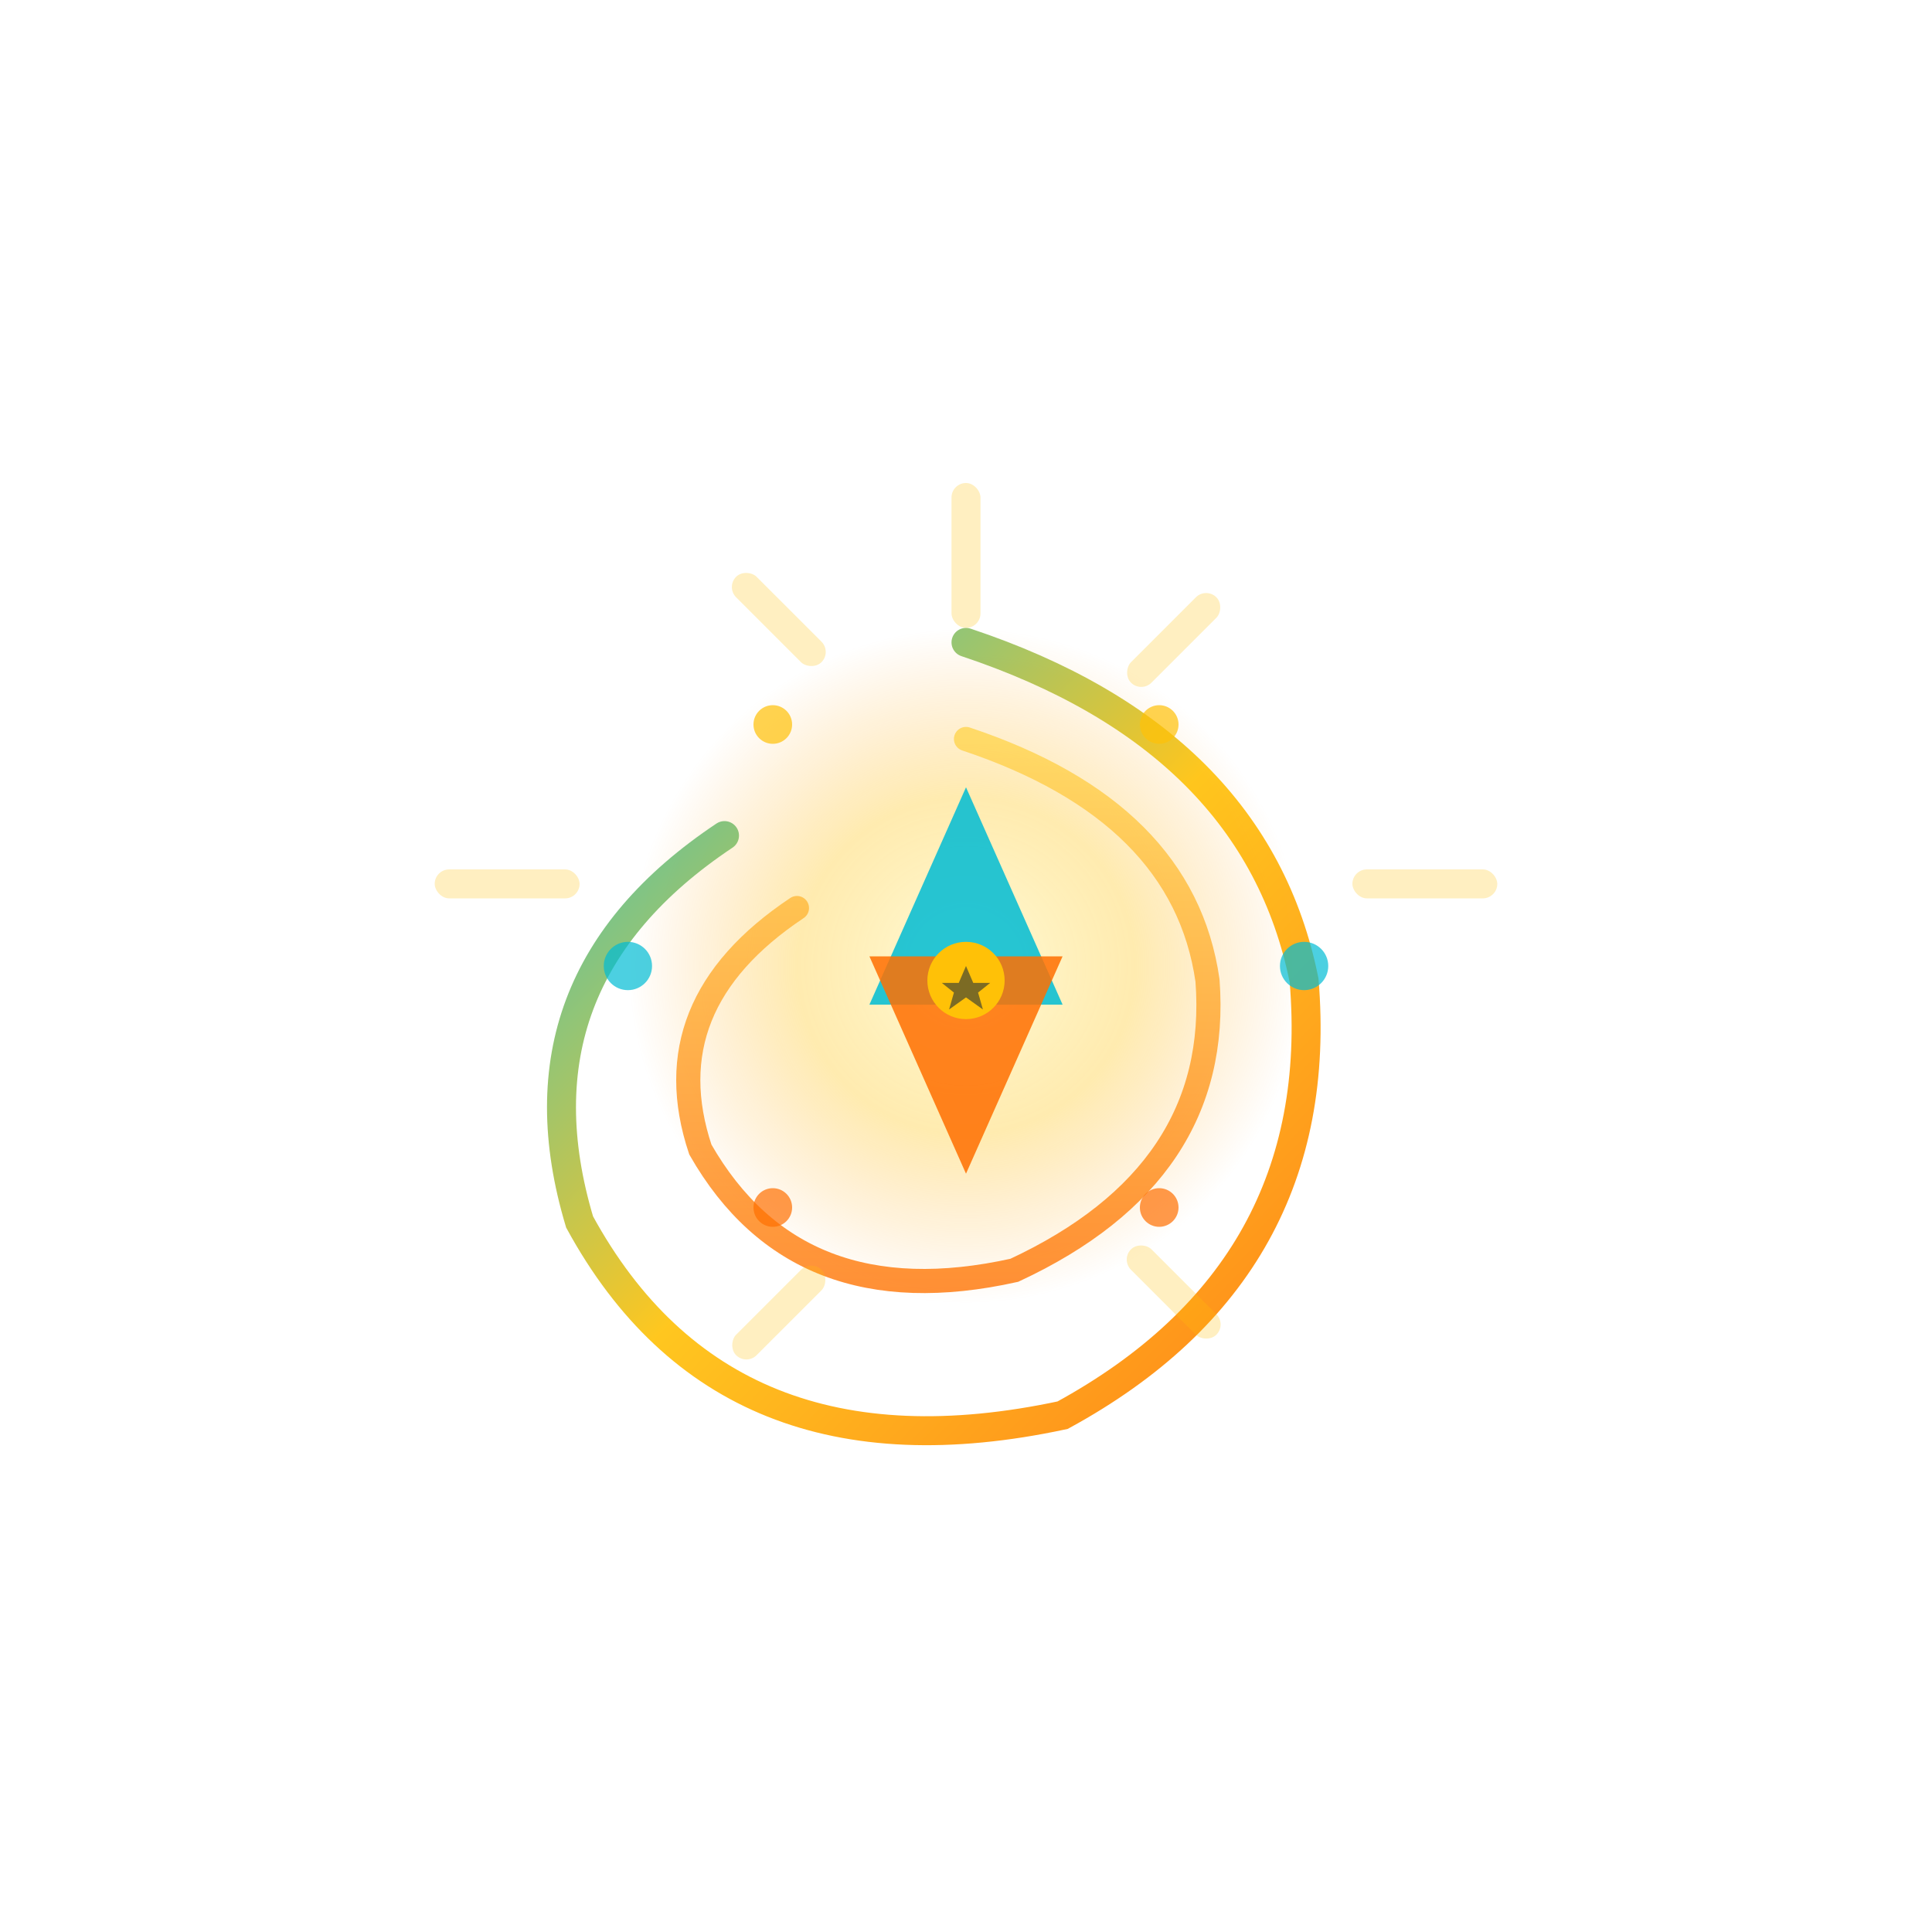 <svg viewBox="0 0 400 400" xmlns="http://www.w3.org/2000/svg">
  <defs>
    <linearGradient id="primaryGradient" x1="0%" y1="0%" x2="100%" y2="100%">
      <stop offset="0%" style="stop-color:#00BCD4;stop-opacity:1" />
      <stop offset="50%" style="stop-color:#FFC107;stop-opacity:1" />
      <stop offset="100%" style="stop-color:#FF6F00;stop-opacity:1" />
    </linearGradient>
    <linearGradient id="accentGradient" x1="0%" y1="0%" x2="0%" y2="100%">
      <stop offset="0%" style="stop-color:#FFD54F;stop-opacity:1" />
      <stop offset="100%" style="stop-color:#FF6F00;stop-opacity:1" />
    </linearGradient>
    <radialGradient id="lightCore">
      <stop offset="0%" style="stop-color:#FFF59D;stop-opacity:1" />
      <stop offset="50%" style="stop-color:#FFC107;stop-opacity:0.8" />
      <stop offset="100%" style="stop-color:#FF8F00;stop-opacity:0" />
    </radialGradient>
    <filter id="softGlow">
      <feGaussianBlur stdDeviation="6" result="coloredBlur"/>
      <feMerge>
        <feMergeNode in="coloredBlur"/>
        <feMergeNode in="coloredBlur"/>
        <feMergeNode in="SourceGraphic"/>
      </feMerge>
    </filter>
    <filter id="crisp">
      <feGaussianBlur stdDeviation="2"/>
      <feOffset dx="0" dy="3" result="offsetblur"/>
      <feComponentTransfer>
        <feFuncA type="linear" slope="0.25"/>
      </feComponentTransfer>
      <feMerge>
        <feMergeNode/>
        <feMergeNode in="SourceGraphic"/>
      </feMerge>
    </filter>
  </defs>
  
  <!-- Radiant light core -->
  <circle cx="200" cy="200" r="70" fill="url(#lightCore)" opacity="0.4"/>
  
  <!-- Dynamic spiral of knowledge -->
  <g filter="url(#crisp)">
    <!-- Outer spiral -->
    <path d="M 200 130 Q 260 150 270 200 Q 275 260 220 290 Q 150 305 120 250 Q 105 200 150 170" 
          fill="none" stroke="url(#primaryGradient)" stroke-width="6" stroke-linecap="round" opacity="0.9"/>
    
    <!-- Inner spiral -->
    <path d="M 200 150 Q 245 165 250 200 Q 253 240 210 260 Q 165 270 145 235 Q 135 205 165 185" 
          fill="none" stroke="url(#accentGradient)" stroke-width="5" stroke-linecap="round" opacity="0.8"/>
  </g>
  
  <!-- Central wisdom geometry -->
  <g filter="url(#crisp)">
    <!-- Ascending triangle (enlightenment) -->
    <path d="M 200 160 L 220 205 L 180 205 Z" fill="#00BCD4" opacity="0.85"/>
    
    <!-- Descending triangle (grounding knowledge) -->
    <path d="M 200 240 L 180 195 L 220 195 Z" fill="#FF6F00" opacity="0.85"/>
    
    <!-- Center point (unity) -->
    <circle cx="200" cy="200" r="8" fill="#FFC107" filter="url(#softGlow)"/>
  </g>
  
  <!-- Orbiting elements (continuous learning) -->
  <g opacity="0.7">
    <circle cx="270" cy="200" r="5" fill="#00BCD4"/>
    <circle cx="240" cy="150" r="4" fill="#FFC107"/>
    <circle cx="160" cy="150" r="4" fill="#FFC107"/>
    <circle cx="130" cy="200" r="5" fill="#00BCD4"/>
    <circle cx="160" cy="250" r="4" fill="#FF6F00"/>
    <circle cx="240" cy="250" r="4" fill="#FF6F00"/>
  </g>
  
  <!-- Light rays (refined) -->
  <g opacity="0.25">
    <rect x="197" y="100" width="6" height="30" rx="3" fill="#FFC107"/>
    <rect x="240" y="120" width="6" height="25" rx="3" fill="#FFC107" transform="rotate(45 243 132.5)"/>
    <rect x="280" y="180" width="30" height="6" rx="3" fill="#FFC107"/>
    <rect x="240" y="255" width="6" height="25" rx="3" fill="#FFC107" transform="rotate(-45 243 267.5)"/>
    <rect x="160" y="120" width="6" height="25" rx="3" fill="#FFC107" transform="rotate(-45 157 132.5)"/>
    <rect x="90" y="180" width="30" height="6" rx="3" fill="#FFC107"/>
    <rect x="160" y="255" width="6" height="25" rx="3" fill="#FFC107" transform="rotate(45 157 267.5)"/>
  </g>
  
  <!-- Ghana star integration (subtle) -->
  <path d="M 200 200 L 201.5 203.5 L 205 203.5 L 202.5 205.5 L 203.5 209 L 200 206.5 L 196.5 209 L 197.5 205.5 L 195 203.5 L 198.5 203.5 Z" 
        fill="#263238" opacity="0.6"/>
</svg>
